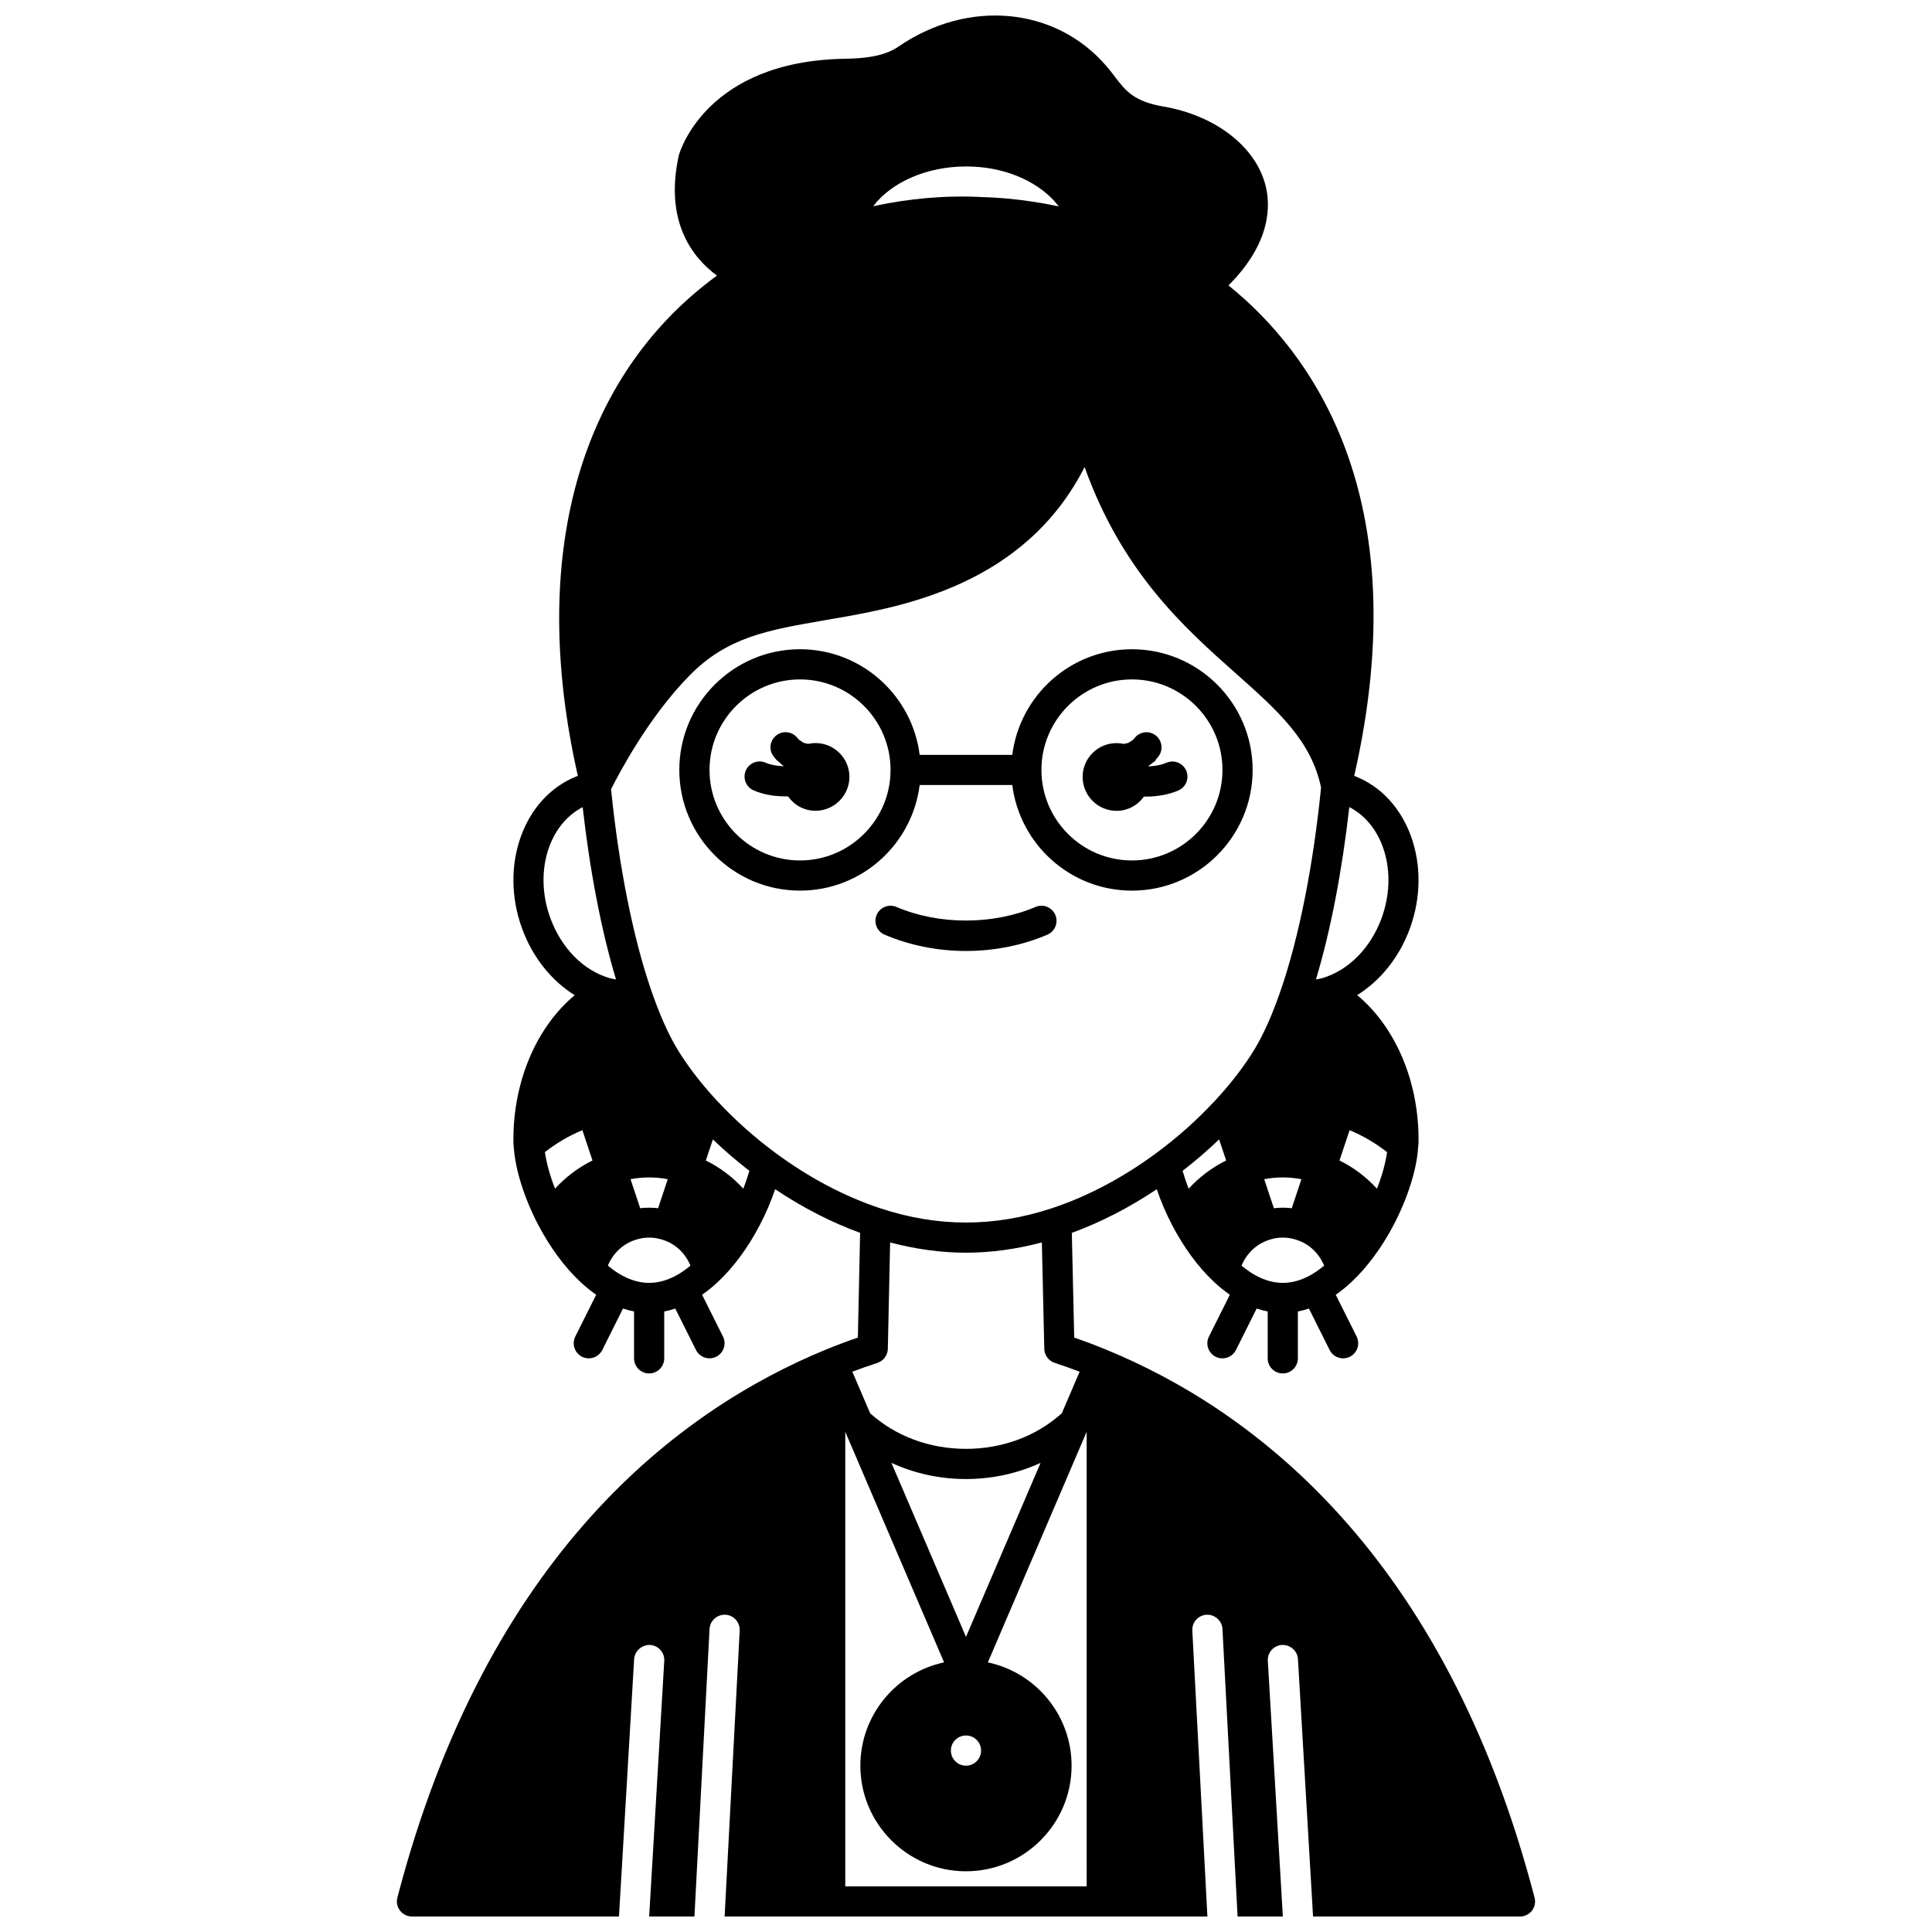 <?xml version="1.0" encoding="UTF-8"?>
<!-- Uploaded to: SVG Repo, www.svgrepo.com, Generator: SVG Repo Mixer Tools -->
<svg width="800px" height="800px" version="1.1" viewBox="144 144 512 512" xmlns="http://www.w3.org/2000/svg">
 <defs>
  <clipPath id="a">
   <path d="m249 148.09h302v503.81h-302z"/>
  </clipPath>
 </defs>
 <path d="m439.9 358.88c3.019 0 5.641-1.508 7.266-3.789 0.133 0 0.258 0.02 0.387 0.02 0.488 0 0.977-0.012 1.461-0.035 2.789-0.164 5.168-0.688 7.277-1.602 2.023-0.883 2.949-3.238 2.07-5.262-0.883-2.023-3.231-2.953-5.262-2.07-1.227 0.535-2.715 0.848-4.523 0.953-0.074 0.004-0.137-0.004-0.211 0-0.012-0.035-0.02-0.074-0.035-0.113 0.082-0.055 0.168-0.082 0.25-0.145l1.637-1.238v-0.195c0.281-0.301 0.551-0.617 0.801-0.953 1.328-1.766 0.969-4.273-0.801-5.598-1.758-1.332-4.269-0.965-5.594 0.801-0.262 0.344-0.492 0.508-0.555 0.547l-0.84 0.555c-0.469 0.215-0.953 0.32-1.426 0.383-0.613-0.133-1.246-0.211-1.898-0.211-4.957 0-8.996 4-8.996 8.957-0.004 4.957 4.031 8.996 8.992 8.996z"/>
 <path d="m360.1 340.92c-0.656 0-1.289 0.078-1.902 0.211-0.441-0.059-0.887-0.152-1.32-0.344l-0.941-0.602c-0.062-0.039-0.293-0.203-0.555-0.547-1.328-1.762-3.832-2.129-5.594-0.801-1.766 1.324-2.129 3.832-0.801 5.598 0.25 0.332 0.52 0.652 0.801 0.953l1.637 1.434c0.082 0.059 0.168 0.09 0.25 0.145-0.008 0.023-0.012 0.043-0.02 0.066-0.098-0.004-0.18 0.008-0.277 0.004-1.68-0.066-3.301-0.395-4.449-0.902-2.027-0.895-4.379 0.023-5.273 2.039-0.891 2.019 0.023 4.383 2.043 5.273 2.652 1.172 5.473 1.504 7.328 1.574 0.469 0.023 0.938 0.035 1.414 0.035 0.129 0 0.25-0.016 0.379-0.02 1.621 2.301 4.266 3.828 7.289 3.828 4.957 0 8.996-4.039 8.996-8.996-0.008-4.949-4.047-8.949-9.004-8.949z"/>
 <g clip-path="url(#a)">
  <path d="m550.68 646.9c-23.816-91.414-75-129.48-113.74-145.31-2.731-1.121-5.453-2.148-8.262-3.113l-0.633-27.754c7.644-2.793 15.18-6.664 22.512-11.562 1.074 3.16 2.422 6.356 4.062 9.477 3.078 5.922 6.883 11.102 10.973 14.953 1.406 1.352 2.863 2.504 4.328 3.535l-5.535 11.066c-0.988 1.977-0.188 4.379 1.789 5.367 0.574 0.289 1.184 0.418 1.781 0.418 1.469 0 2.879-0.809 3.582-2.211l5.488-10.984c0.973 0.324 1.945 0.578 2.926 0.773v12.422c0 2.207 1.789 4 4 4s4-1.793 4-4v-12.422c0.98-0.188 1.961-0.445 2.926-0.773l5.488 10.98c0.703 1.402 2.109 2.211 3.582 2.211 0.602 0 1.211-0.137 1.781-0.418 1.977-0.988 2.773-3.391 1.789-5.367l-5.535-11.066c1.469-1.027 2.914-2.172 4.301-3.504 4.082-3.844 7.902-9.016 11.035-14.969 3.746-7.148 6.121-14.723 6.496-20.496 0.105-0.75 0.117-1.453 0.117-2.152 0-15.73-6.238-29.918-16.258-38.285 6.164-3.84 11.156-10.031 13.934-17.586 6.137-16.691-0.336-34.816-14.379-40.379-0.113-0.047-0.234-0.074-0.348-0.121 16.934-74.383-11.746-112.61-33.328-130 11.531-11.477 11.172-21.547 9.75-26.785-2.758-10.184-13.355-18.277-26.992-20.617-7.867-1.336-10.078-4.25-12.887-7.938-0.719-0.945-1.434-1.887-2.231-2.797-13.441-15.641-36.566-17.832-55.016-5.195-3.969 2.766-9.547 3.211-14.496 3.277-36.312 0.688-43.449 24.367-43.793 25.605-3.836 17.457 3.519 26.988 10.109 31.855-36.684 26.82-50.016 74.566-36.859 132.58-0.105 0.039-0.223 0.066-0.324 0.113-14.098 5.582-20.574 23.711-14.434 40.402 2.789 7.59 7.785 13.789 13.914 17.605-10.008 8.371-16.238 22.551-16.238 38.27 0 0.699 0.012 1.398 0.082 1.863 0.406 6.062 2.781 13.633 6.531 20.789 3.129 5.945 6.945 11.117 11 14.93 1.406 1.352 2.863 2.504 4.328 3.535l-5.535 11.066c-0.988 1.977-0.188 4.379 1.789 5.367 0.574 0.289 1.184 0.418 1.781 0.418 1.469 0 2.879-0.809 3.582-2.211l5.488-10.984c0.973 0.324 1.945 0.578 2.926 0.773v12.422c0 2.207 1.789 4 4 4s4-1.793 4-4v-12.422c0.98-0.188 1.961-0.445 2.926-0.773l5.488 10.98c0.703 1.402 2.109 2.211 3.582 2.211 0.602 0 1.211-0.137 1.781-0.418 1.977-0.988 2.773-3.391 1.789-5.367l-5.535-11.066c1.469-1.027 2.914-2.172 4.301-3.504 4.121-3.879 7.926-9.059 10.992-14.965 1.645-3.125 2.996-6.332 4.07-9.492 7.328 4.898 14.871 8.77 22.52 11.562l-0.598 27.75c-2.887 0.992-5.621 2.019-8.297 3.117-0.035 0.016-0.07 0.031-0.109 0.043h-0.004s-0.004 0-0.004 0.004c-38.73 15.887-89.832 53.984-113.62 145.25-0.312 1.199-0.051 2.477 0.707 3.453 0.758 0.98 1.922 1.555 3.164 1.555h54.855l4.012-68.137c0.094-2.207 2.055-3.871 4.164-3.832 2.207 0.094 3.918 1.957 3.828 4.164l-4.004 67.801h11.996l4.004-76.137c0.094-2.207 1.926-3.898 4.164-3.832 2.207 0.094 3.918 1.957 3.828 4.164l-3.996 75.805h127.94l-3.996-75.805c-0.094-2.207 1.621-4.07 3.828-4.164 2.176-0.066 4.07 1.621 4.164 3.832l4.004 76.137h11.996l-3.984-67.801c-0.094-2.207 1.621-4.07 3.828-4.164 2.18-0.039 4.07 1.621 4.164 3.832l3.996 68.137h54.855c1.238 0 2.406-0.574 3.164-1.555 0.738-0.965 1-2.238 0.688-3.434zm-91.668-187.89c-0.633-1.598-1.164-3.18-1.609-4.727 3.41-2.644 6.652-5.426 9.676-8.328l1.863 5.586c-3.746 1.852-7.106 4.387-9.93 7.469zm31.914 23.113c-4.652 2.465-9.242 2.481-13.965-0.016-1.316-0.684-2.629-1.633-3.941-2.695 1.312-3.172 3.875-5.711 7.234-6.812 2.359-0.824 4.988-0.852 7.504 0.027 3.289 1.078 5.844 3.613 7.152 6.785-1.312 1.062-2.637 2.016-3.984 2.711zm-11.902-25.625c3.219-0.621 6.617-0.625 9.867 0.004l-2.562 7.691c-1.582-0.188-3.176-0.188-4.738-0.004zm32.57-7.168c-0.422 2.938-1.34 6.25-2.684 9.68-2.832-3.086-6.195-5.625-9.93-7.473l2.676-8.027c3.598 1.492 6.91 3.461 9.938 5.82zm-1.477-61.965c-2.887 7.852-8.715 13.766-15.645 15.836-0.57 0.18-1.156 0.238-1.73 0.355 3.859-12.801 6.918-28.664 8.836-45.672 9.094 4.656 12.973 17.422 8.539 29.48zm-110.12-199.25c6.527 0 12.637 1.574 17.672 4.559 2.867 1.695 5.188 3.746 6.906 6.019-2.281-0.48-4.598-0.914-6.945-1.258-4.516-0.684-8.809-1.078-13.016-1.199-0.027 0-0.051 0-0.078-0.004-0.098-0.004-0.188-0.012-0.289-0.008-9.809-0.512-19.535 0.406-28.84 2.426 4.773-6.301 14.117-10.535 24.59-10.535zm-108.91 270.89c-1.32-3.375-2.231-6.672-2.68-9.684 3.027-2.359 6.336-4.32 9.93-5.816l2.68 8.031c-3.742 1.852-7.106 4.387-9.93 7.469zm-1.211-71.641c-4.426-12.035-0.57-24.773 8.539-29.465 1.918 17 4.977 32.855 8.836 45.656-0.602-0.125-1.199-0.184-1.805-0.375-6.848-2.016-12.672-7.926-15.57-15.816zm33.121 94.758c-4.652 2.465-9.242 2.481-13.965-0.016-1.316-0.684-2.629-1.633-3.941-2.695 1.312-3.172 3.875-5.711 7.234-6.812 2.359-0.824 4.988-0.852 7.504 0.027 3.289 1.078 5.844 3.613 7.152 6.785-1.312 1.062-2.637 2.016-3.984 2.711zm-11.898-25.625c3.219-0.621 6.617-0.625 9.867 0.004l-2.566 7.688c-1.582-0.188-3.176-0.188-4.738-0.004zm29.879 2.508c-2.828-3.086-6.191-5.621-9.922-7.465l1.863-5.586c3.039 2.918 6.273 5.699 9.672 8.332-0.445 1.543-0.98 3.121-1.613 4.719zm8.539-9.465c-5.551-4.106-10.652-8.648-15.293-13.617-0.07-0.102-0.18-0.156-0.266-0.246-0.02-0.02-0.023-0.047-0.039-0.066-4.195-4.535-7.812-9.254-10.465-13.66-2.367-3.93-4.664-9.113-6.84-15.398-4.824-13.969-8.602-32.902-10.676-53.391 1.973-3.953 9.953-19.215 20.93-30.289 9.941-10.047 20.598-11.891 35.352-14.438l2.473-0.43c18.242-3.168 50.75-8.816 66.738-40.227 10.039 27.996 26.512 42.633 40.031 54.645 11.211 9.961 20.066 17.871 22.633 30.305-2.066 20.66-5.867 39.758-10.723 53.828-2.176 6.285-4.473 11.469-6.84 15.398-2.652 4.406-6.269 9.129-10.465 13.66-0.012 0.012-0.016 0.027-0.027 0.043-0.059 0.066-0.141 0.117-0.195 0.188-0.02 0.023-0.047 0.035-0.066 0.062-4.562 4.91-9.711 9.496-15.305 13.637-8.969 6.613-18.305 11.543-27.742 14.656-15.281 5.043-30.191 5.043-45.473 0-9.441-3.121-18.777-8.051-27.742-14.66zm27.008 55.633c1.617-0.527 2.723-2.016 2.758-3.719l0.609-28.191c6.746 1.773 13.484 2.715 20.102 2.715 6.617 0 13.363-0.941 20.109-2.719l0.645 28.199c0.039 1.695 1.145 3.184 2.758 3.711 2.262 0.734 4.445 1.527 6.609 2.344l-4.723 11.016c-6.746 6.074-15.723 9.43-25.402 9.43-9.656 0-18.613-3.344-25.387-9.418l-4.723-11.02c2.141-0.809 4.324-1.59 6.644-2.348zm23.473 72.613-19.758-46.109c6.039 2.777 12.75 4.281 19.758 4.281 7.016 0 13.734-1.508 19.766-4.281zm3.996 30.137c0 2.203-1.793 4-4 4-2.207 0-4-1.797-4-4s1.793-4 4-4c2.211 0.004 4 1.793 4 4zm27.988 35.984h-63.973v-120.45l26.184 61.09c-12.656 2.68-22.188 13.93-22.188 27.375 0 15.434 12.559 27.988 27.988 27.988 15.43 0 27.988-12.555 27.988-27.988 0-13.441-9.531-24.695-22.188-27.375l26.184-61.109z"/>
 </g>
 <path d="m400 396.02c7.512 0 14.969-1.496 21.566-4.32 2.031-0.867 2.969-3.219 2.098-5.25-0.867-2.031-3.238-2.977-5.25-2.098-11.223 4.805-25.613 4.805-36.836 0-2.016-0.871-4.383 0.066-5.25 2.098-0.871 2.031 0.07 4.383 2.098 5.25 6.602 2.824 14.059 4.32 21.574 4.32z"/>
 <path d="m387.72 352.04h24.547c1.98 15.754 15.43 27.988 31.711 27.988 17.637 0 31.984-14.348 31.984-31.984s-14.348-31.984-31.984-31.984c-16.281 0-29.73 12.234-31.711 27.988l-24.547-0.004c-1.98-15.754-15.43-27.988-31.711-27.988-17.637 0-31.984 14.348-31.984 31.984 0 17.637 14.348 31.984 31.984 31.984 16.289 0.004 29.738-12.234 31.711-27.984zm56.258-27.988c13.23 0 23.988 10.758 23.988 23.988 0 13.23-10.758 23.988-23.988 23.988s-23.988-10.758-23.988-23.988c-0.004-13.23 10.758-23.988 23.988-23.988zm-87.961 47.977c-13.23 0-23.988-10.758-23.988-23.988 0-13.23 10.758-23.988 23.988-23.988s23.988 10.758 23.988 23.988c0 13.23-10.762 23.988-23.988 23.988z"/>
</svg>